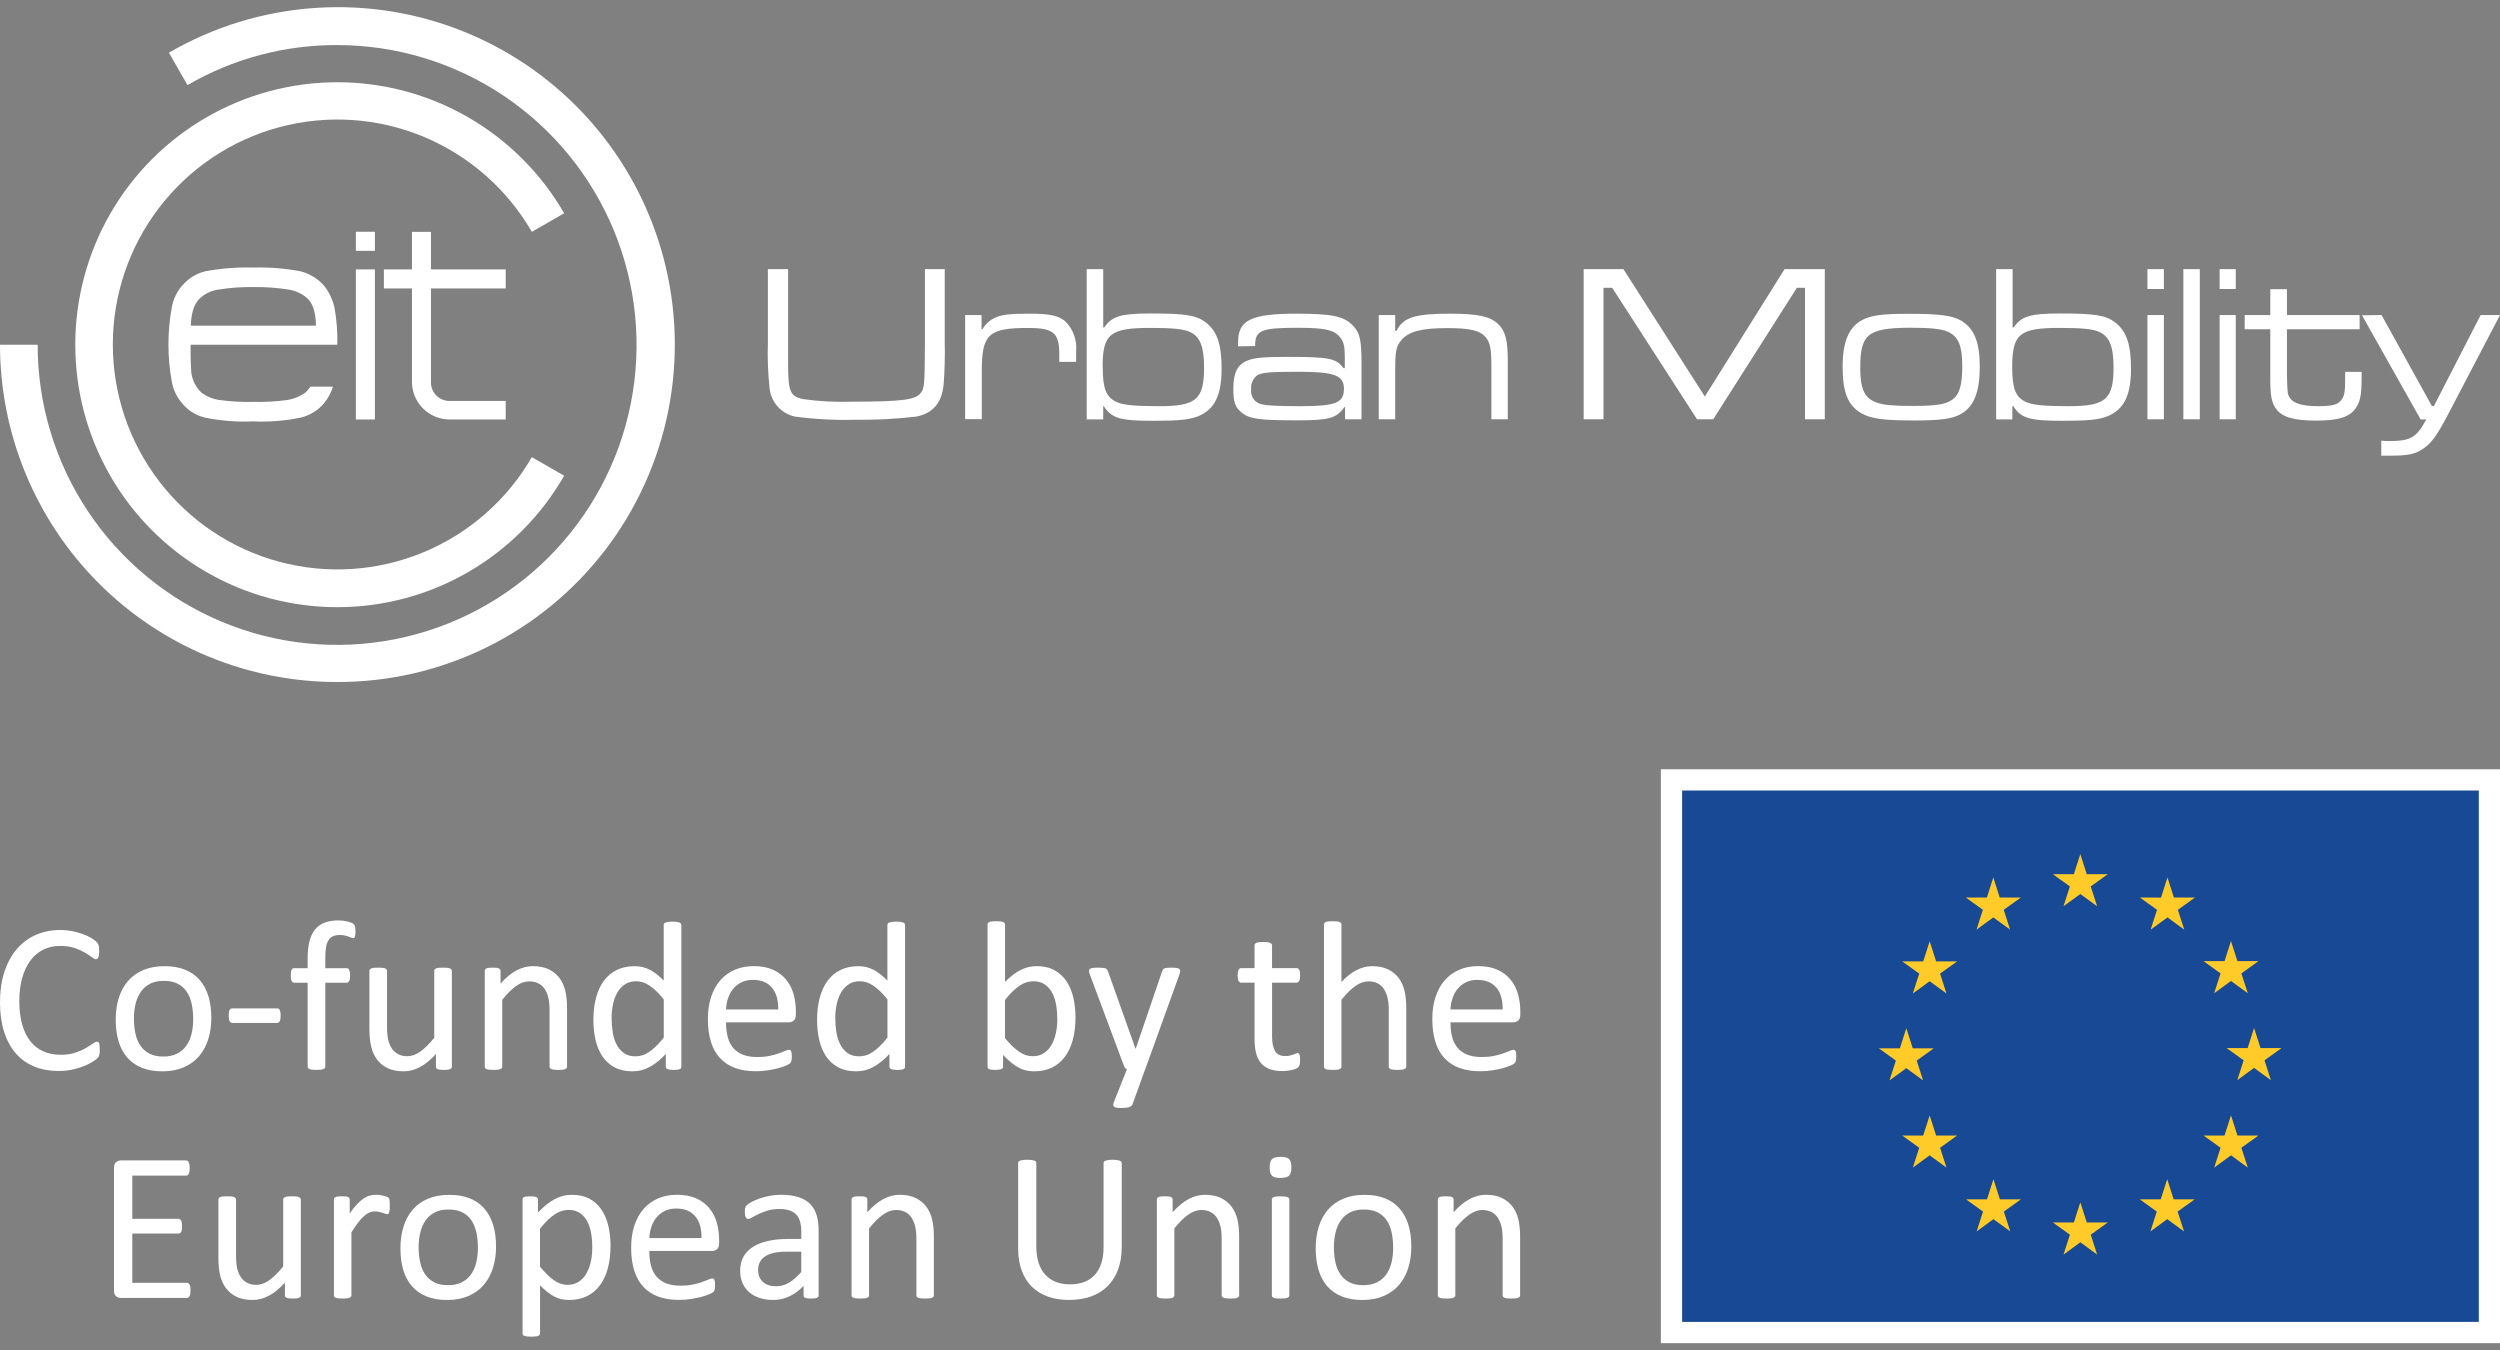 <svg width="150" height="81" viewBox="0 0 150 81" fill="none" xmlns="http://www.w3.org/2000/svg">
<rect x="0" y="0" width="150" height="81" fill="#808080" stroke="none"/>
<path d="M11.432 77.424C11.432 77.5 11.427 77.567 11.419 77.625C11.412 77.681 11.396 77.731 11.375 77.768C11.353 77.807 11.329 77.835 11.301 77.851C11.273 77.869 11.243 77.877 11.209 77.877H7.25C7.152 77.877 7.06 77.845 6.972 77.778C6.885 77.712 6.84 77.597 6.84 77.431V70.071C6.84 69.905 6.885 69.79 6.972 69.724C7.06 69.657 7.152 69.625 7.25 69.625H11.164C11.198 69.625 11.229 69.633 11.257 69.65C11.285 69.668 11.306 69.694 11.325 69.733C11.341 69.771 11.356 69.819 11.367 69.876C11.376 69.934 11.383 70.005 11.383 70.091C11.383 70.167 11.376 70.234 11.367 70.292C11.356 70.348 11.341 70.396 11.325 70.433C11.306 70.469 11.285 70.496 11.257 70.513C11.229 70.53 11.199 70.538 11.164 70.538H7.938V73.128H10.705C10.739 73.128 10.771 73.136 10.797 73.156C10.826 73.175 10.85 73.202 10.868 73.237C10.887 73.27 10.899 73.319 10.91 73.378C10.918 73.436 10.922 73.508 10.922 73.588C10.922 73.664 10.918 73.731 10.91 73.785C10.901 73.841 10.889 73.885 10.868 73.919C10.85 73.952 10.824 73.978 10.797 73.993C10.771 74.007 10.74 74.014 10.705 74.014H7.938V76.968H11.209C11.242 76.968 11.273 76.975 11.301 76.993C11.329 77.01 11.353 77.037 11.375 77.073C11.395 77.109 11.411 77.156 11.419 77.214C11.427 77.271 11.432 77.344 11.432 77.428" fill="white"/>
<path d="M18.05 77.716C18.05 77.749 18.044 77.779 18.027 77.802C18.013 77.826 17.986 77.846 17.948 77.862C17.91 77.881 17.86 77.893 17.799 77.901C17.735 77.909 17.66 77.914 17.572 77.914C17.474 77.914 17.394 77.909 17.332 77.901C17.271 77.893 17.221 77.881 17.186 77.862C17.15 77.845 17.126 77.826 17.113 77.802C17.099 77.779 17.094 77.749 17.094 77.716V76.958C16.767 77.319 16.445 77.582 16.126 77.748C15.807 77.916 15.482 77.997 15.156 77.997C14.775 77.997 14.452 77.934 14.191 77.806C13.928 77.678 13.718 77.504 13.556 77.286C13.395 77.067 13.279 76.813 13.209 76.521C13.14 76.229 13.104 75.876 13.104 75.458V71.976C13.104 71.941 13.11 71.913 13.126 71.89C13.141 71.866 13.17 71.846 13.212 71.826C13.255 71.807 13.31 71.795 13.378 71.787C13.446 71.781 13.531 71.778 13.632 71.778C13.734 71.778 13.82 71.782 13.888 71.787C13.957 71.794 14.01 71.806 14.052 71.826C14.092 71.845 14.12 71.866 14.137 71.89C14.155 71.913 14.163 71.941 14.163 71.976V75.318C14.163 75.654 14.187 75.923 14.235 76.124C14.285 76.327 14.36 76.498 14.459 76.641C14.559 76.785 14.685 76.895 14.838 76.972C14.992 77.052 15.17 77.092 15.375 77.092C15.637 77.092 15.9 76.998 16.161 76.81C16.423 76.623 16.7 76.349 16.992 75.988V71.976C16.992 71.941 16.999 71.913 17.015 71.89C17.03 71.866 17.059 71.846 17.099 71.826C17.144 71.807 17.196 71.795 17.263 71.787C17.328 71.781 17.416 71.778 17.521 71.778C17.627 71.778 17.707 71.782 17.777 71.787C17.844 71.794 17.896 71.806 17.935 71.826C17.974 71.846 18.002 71.866 18.021 71.89C18.04 71.913 18.05 71.941 18.05 71.976V77.716Z" fill="white"/>
<path d="M23.387 72.353C23.387 72.446 23.387 72.524 23.38 72.588C23.373 72.653 23.367 72.702 23.355 72.739C23.341 72.775 23.325 72.803 23.306 72.82C23.288 72.839 23.261 72.85 23.227 72.85C23.192 72.85 23.151 72.84 23.103 72.82C23.053 72.801 22.997 72.783 22.937 72.764C22.875 72.745 22.805 72.726 22.729 72.709C22.653 72.692 22.57 72.683 22.481 72.683C22.376 72.683 22.271 72.705 22.169 72.748C22.068 72.791 21.959 72.86 21.847 72.958C21.734 73.056 21.616 73.186 21.493 73.347C21.37 73.509 21.235 73.706 21.085 73.94V77.715C21.085 77.749 21.078 77.778 21.059 77.802C21.043 77.825 21.015 77.846 20.978 77.862C20.939 77.879 20.885 77.892 20.818 77.901C20.75 77.908 20.663 77.913 20.557 77.913C20.451 77.913 20.371 77.908 20.301 77.901C20.233 77.892 20.181 77.879 20.139 77.862C20.098 77.845 20.071 77.825 20.056 77.802C20.041 77.778 20.035 77.749 20.035 77.715V71.975C20.035 71.941 20.04 71.912 20.054 71.889C20.066 71.866 20.092 71.845 20.13 71.825C20.167 71.806 20.217 71.794 20.276 71.787C20.336 71.781 20.414 71.778 20.512 71.778C20.609 71.778 20.682 71.781 20.745 71.787C20.806 71.794 20.853 71.806 20.888 71.825C20.923 71.844 20.947 71.866 20.962 71.889C20.976 71.912 20.983 71.941 20.983 71.975V72.809C21.14 72.58 21.288 72.393 21.426 72.249C21.564 72.105 21.695 71.991 21.817 71.908C21.942 71.825 22.064 71.767 22.186 71.736C22.306 71.704 22.429 71.688 22.552 71.688C22.609 71.688 22.672 71.692 22.74 71.697C22.811 71.704 22.883 71.716 22.959 71.732C23.036 71.75 23.104 71.768 23.166 71.788C23.229 71.81 23.271 71.833 23.297 71.853C23.321 71.873 23.34 71.894 23.346 71.913C23.355 71.932 23.364 71.957 23.369 71.987C23.375 72.016 23.38 72.059 23.383 72.118C23.383 72.174 23.385 72.252 23.385 72.35" fill="white"/>
<path d="M28.674 74.853C28.674 74.542 28.645 74.249 28.588 73.971C28.53 73.695 28.434 73.453 28.301 73.245C28.169 73.036 27.988 72.871 27.76 72.751C27.533 72.63 27.25 72.57 26.911 72.57C26.598 72.57 26.33 72.626 26.105 72.736C25.88 72.847 25.694 73.004 25.549 73.205C25.405 73.407 25.294 73.647 25.224 73.923C25.154 74.2 25.118 74.502 25.118 74.829C25.118 75.156 25.148 75.438 25.204 75.714C25.262 75.992 25.359 76.233 25.494 76.439C25.628 76.645 25.811 76.808 26.038 76.93C26.266 77.052 26.548 77.112 26.887 77.112C27.195 77.112 27.464 77.055 27.692 76.946C27.92 76.834 28.106 76.679 28.25 76.479C28.396 76.28 28.503 76.041 28.572 75.765C28.64 75.488 28.675 75.184 28.675 74.853M29.764 74.783C29.764 75.251 29.702 75.681 29.579 76.075C29.456 76.469 29.272 76.806 29.027 77.093C28.783 77.377 28.477 77.6 28.108 77.759C27.74 77.918 27.314 77.999 26.83 77.999C26.345 77.999 25.947 77.929 25.598 77.788C25.247 77.648 24.953 77.444 24.721 77.176C24.486 76.908 24.312 76.582 24.198 76.201C24.083 75.819 24.026 75.383 24.026 74.9C24.026 74.416 24.087 74.001 24.208 73.607C24.328 73.213 24.512 72.875 24.754 72.59C24.999 72.304 25.303 72.083 25.67 71.927C26.035 71.77 26.463 71.691 26.951 71.691C27.44 71.691 27.834 71.76 28.185 71.901C28.534 72.042 28.828 72.245 29.061 72.513C29.294 72.781 29.469 73.107 29.587 73.489C29.705 73.871 29.762 74.303 29.762 74.783" fill="white"/>
<path d="M35.539 74.878C35.539 74.585 35.518 74.301 35.472 74.027C35.428 73.753 35.351 73.509 35.241 73.296C35.132 73.083 34.985 72.914 34.801 72.787C34.618 72.658 34.389 72.594 34.116 72.594C33.978 72.594 33.844 72.614 33.71 72.654C33.579 72.696 33.444 72.76 33.306 72.847C33.169 72.934 33.026 73.048 32.876 73.191C32.726 73.335 32.569 73.51 32.4 73.718V76.001C32.692 76.355 32.968 76.624 33.229 76.81C33.489 76.998 33.764 77.092 34.049 77.092C34.314 77.092 34.542 77.027 34.732 76.9C34.922 76.773 35.076 76.603 35.194 76.39C35.312 76.178 35.399 75.939 35.454 75.675C35.509 75.412 35.535 75.145 35.535 74.878M36.631 74.758C36.631 75.26 36.576 75.71 36.467 76.109C36.36 76.51 36.2 76.849 35.989 77.128C35.78 77.406 35.519 77.622 35.209 77.772C34.898 77.924 34.543 77.999 34.144 77.999C33.974 77.999 33.816 77.981 33.673 77.948C33.528 77.914 33.386 77.861 33.248 77.788C33.11 77.717 32.974 77.625 32.837 77.515C32.702 77.405 32.556 77.275 32.403 77.125V79.995C32.403 80.029 32.396 80.059 32.378 80.085C32.362 80.11 32.335 80.132 32.296 80.149C32.257 80.167 32.204 80.179 32.137 80.187C32.068 80.195 31.981 80.2 31.875 80.2C31.77 80.2 31.689 80.195 31.62 80.187C31.551 80.179 31.498 80.167 31.458 80.149C31.416 80.132 31.389 80.11 31.375 80.085C31.36 80.059 31.353 80.029 31.353 79.995V71.977C31.353 71.94 31.36 71.909 31.372 71.885C31.384 71.861 31.411 71.841 31.448 71.825C31.486 71.807 31.535 71.795 31.594 71.79C31.653 71.783 31.726 71.781 31.811 71.781C31.901 71.781 31.975 71.783 32.032 71.79C32.088 71.797 32.137 71.809 32.175 71.825C32.213 71.842 32.24 71.861 32.256 71.885C32.27 71.908 32.277 71.94 32.277 71.977V72.749C32.451 72.57 32.62 72.416 32.782 72.283C32.943 72.152 33.106 72.042 33.268 71.955C33.433 71.868 33.6 71.801 33.773 71.756C33.944 71.712 34.128 71.689 34.318 71.689C34.734 71.689 35.088 71.771 35.383 71.932C35.676 72.094 35.914 72.315 36.1 72.595C36.285 72.876 36.419 73.202 36.506 73.575C36.591 73.947 36.633 74.342 36.633 74.758" fill="white"/>
<path d="M42.089 74.285C42.102 73.731 41.979 73.299 41.721 72.984C41.462 72.669 41.078 72.512 40.569 72.512C40.309 72.512 40.08 72.56 39.883 72.658C39.687 72.756 39.523 72.886 39.389 73.048C39.258 73.209 39.155 73.398 39.083 73.612C39.01 73.826 38.969 74.052 38.962 74.285H42.092H42.089ZM43.147 74.597C43.147 74.763 43.104 74.881 43.023 74.952C42.939 75.022 42.843 75.058 42.737 75.058H38.959C38.959 75.377 38.99 75.663 39.055 75.918C39.119 76.174 39.225 76.392 39.373 76.575C39.523 76.757 39.718 76.897 39.957 76.995C40.196 77.093 40.489 77.141 40.834 77.141C41.108 77.141 41.351 77.12 41.566 77.074C41.778 77.03 41.963 76.981 42.12 76.924C42.277 76.868 42.404 76.818 42.504 76.774C42.605 76.73 42.68 76.707 42.732 76.707C42.763 76.707 42.788 76.714 42.812 76.729C42.836 76.745 42.854 76.766 42.867 76.796C42.88 76.826 42.89 76.867 42.897 76.92C42.903 76.974 42.906 77.039 42.906 77.114C42.906 77.171 42.903 77.218 42.899 77.258C42.894 77.298 42.89 77.334 42.883 77.365C42.877 77.396 42.864 77.425 42.851 77.451C42.836 77.476 42.818 77.502 42.794 77.524C42.771 77.547 42.701 77.586 42.587 77.64C42.471 77.693 42.322 77.746 42.141 77.796C41.958 77.847 41.746 77.893 41.507 77.933C41.267 77.973 41.011 77.993 40.738 77.993C40.267 77.993 39.853 77.928 39.496 77.796C39.142 77.665 38.844 77.469 38.602 77.21C38.36 76.951 38.178 76.625 38.054 76.234C37.931 75.842 37.87 75.389 37.87 74.869C37.87 74.349 37.934 73.932 38.061 73.538C38.19 73.144 38.373 72.811 38.613 72.537C38.852 72.263 39.143 72.052 39.482 71.906C39.822 71.759 40.202 71.687 40.624 71.687C41.074 71.687 41.458 71.759 41.774 71.904C42.092 72.047 42.352 72.243 42.555 72.487C42.76 72.732 42.909 73.019 43.005 73.348C43.099 73.678 43.148 74.03 43.148 74.404V74.596L43.147 74.597Z" fill="white"/>
<path d="M48.076 75.102H47.178C46.889 75.102 46.637 75.126 46.425 75.174C46.212 75.224 46.035 75.296 45.895 75.393C45.754 75.488 45.651 75.603 45.587 75.737C45.52 75.871 45.488 76.025 45.488 76.199C45.488 76.497 45.582 76.734 45.77 76.911C45.961 77.088 46.224 77.176 46.565 77.176C46.842 77.176 47.097 77.106 47.333 76.966C47.568 76.825 47.815 76.611 48.076 76.321V75.102ZM49.122 77.723C49.122 77.774 49.105 77.812 49.071 77.838C49.036 77.863 48.99 77.882 48.931 77.894C48.87 77.908 48.783 77.913 48.67 77.913C48.556 77.913 48.471 77.906 48.404 77.894C48.339 77.882 48.291 77.863 48.261 77.838C48.23 77.812 48.216 77.774 48.216 77.723V77.149C47.965 77.417 47.685 77.625 47.379 77.774C47.069 77.922 46.744 77.997 46.398 77.997C46.097 77.997 45.824 77.957 45.58 77.878C45.335 77.799 45.126 77.685 44.955 77.537C44.783 77.388 44.648 77.206 44.553 76.989C44.458 76.771 44.41 76.525 44.41 76.248C44.41 75.926 44.475 75.645 44.607 75.406C44.739 75.168 44.928 74.971 45.175 74.813C45.421 74.656 45.724 74.537 46.08 74.457C46.436 74.379 46.838 74.338 47.285 74.338H48.076V73.893C48.076 73.672 48.052 73.475 48.007 73.307C47.96 73.136 47.885 72.994 47.78 72.882C47.675 72.769 47.541 72.685 47.375 72.627C47.209 72.57 47.005 72.54 46.763 72.54C46.504 72.54 46.27 72.571 46.064 72.634C45.857 72.696 45.678 72.764 45.523 72.838C45.367 72.913 45.237 72.981 45.133 73.043C45.029 73.104 44.952 73.135 44.901 73.135C44.868 73.135 44.837 73.128 44.812 73.11C44.786 73.092 44.765 73.067 44.745 73.033C44.724 73 44.712 72.956 44.702 72.902C44.694 72.848 44.69 72.791 44.69 72.726C44.69 72.621 44.696 72.536 44.711 72.475C44.727 72.413 44.763 72.355 44.82 72.299C44.876 72.244 44.976 72.18 45.115 72.105C45.256 72.031 45.418 71.963 45.599 71.901C45.782 71.839 45.982 71.788 46.199 71.747C46.416 71.707 46.634 71.687 46.855 71.687C47.267 71.687 47.618 71.734 47.906 71.827C48.197 71.921 48.43 72.059 48.608 72.239C48.788 72.42 48.916 72.645 48.998 72.911C49.079 73.181 49.118 73.493 49.118 73.849V77.72L49.122 77.723Z" fill="white"/>
<path d="M56.033 77.716C56.033 77.749 56.026 77.779 56.008 77.802C55.991 77.826 55.964 77.846 55.926 77.862C55.888 77.881 55.834 77.893 55.767 77.901C55.699 77.909 55.614 77.914 55.511 77.914C55.408 77.914 55.317 77.909 55.25 77.901C55.182 77.893 55.13 77.881 55.091 77.862C55.052 77.845 55.024 77.826 55.009 77.802C54.99 77.779 54.984 77.749 54.984 77.716V74.356C54.984 74.027 54.957 73.763 54.906 73.564C54.855 73.364 54.781 73.193 54.684 73.047C54.586 72.903 54.46 72.791 54.303 72.716C54.148 72.639 53.97 72.6 53.765 72.6C53.501 72.6 53.237 72.694 52.974 72.882C52.711 73.069 52.434 73.343 52.145 73.704V77.716C52.145 77.749 52.137 77.779 52.119 77.802C52.102 77.826 52.075 77.846 52.036 77.862C51.999 77.881 51.945 77.893 51.878 77.901C51.81 77.909 51.721 77.914 51.616 77.914C51.51 77.914 51.43 77.909 51.361 77.901C51.293 77.893 51.239 77.881 51.199 77.862C51.158 77.845 51.131 77.826 51.116 77.802C51.1 77.779 51.095 77.749 51.095 77.716V71.976C51.095 71.941 51.102 71.913 51.114 71.89C51.126 71.866 51.151 71.846 51.19 71.826C51.227 71.807 51.276 71.795 51.336 71.787C51.395 71.781 51.474 71.778 51.572 71.778C51.669 71.778 51.742 71.782 51.803 71.787C51.865 71.794 51.913 71.806 51.947 71.826C51.98 71.845 52.004 71.866 52.019 71.89C52.035 71.913 52.04 71.941 52.04 71.976V72.734C52.364 72.373 52.686 72.107 53.007 71.941C53.327 71.772 53.651 71.688 53.979 71.688C54.361 71.688 54.685 71.754 54.945 71.882C55.207 72.014 55.419 72.186 55.58 72.402C55.74 72.619 55.857 72.873 55.926 73.165C55.996 73.455 56.032 73.805 56.032 74.214V77.715L56.033 77.716Z" fill="white"/>
<path d="M67.305 74.827C67.305 75.33 67.231 75.777 67.085 76.171C66.939 76.565 66.729 76.897 66.457 77.168C66.186 77.44 65.853 77.646 65.464 77.787C65.071 77.928 64.629 77.997 64.131 77.997C63.677 77.997 63.262 77.932 62.887 77.8C62.514 77.669 62.194 77.474 61.926 77.218C61.658 76.96 61.452 76.637 61.307 76.25C61.162 75.864 61.089 75.418 61.089 74.91V69.79C61.089 69.756 61.097 69.727 61.114 69.7C61.132 69.676 61.161 69.656 61.204 69.639C61.247 69.625 61.302 69.613 61.37 69.602C61.438 69.591 61.527 69.586 61.638 69.586C61.74 69.586 61.827 69.591 61.899 69.602C61.971 69.613 62.028 69.625 62.068 69.639C62.108 69.656 62.136 69.676 62.152 69.7C62.171 69.727 62.179 69.756 62.179 69.79V74.778C62.179 75.16 62.224 75.495 62.319 75.779C62.413 76.064 62.548 76.301 62.724 76.49C62.901 76.679 63.114 76.821 63.361 76.918C63.61 77.013 63.89 77.061 64.2 77.061C64.509 77.061 64.803 77.014 65.051 76.92C65.299 76.826 65.511 76.687 65.682 76.499C65.853 76.312 65.986 76.08 66.076 75.805C66.168 75.528 66.214 75.205 66.214 74.835V69.791C66.214 69.757 66.222 69.728 66.239 69.701C66.257 69.677 66.285 69.657 66.328 69.641C66.37 69.626 66.428 69.614 66.496 69.603C66.566 69.593 66.654 69.587 66.761 69.587C66.868 69.587 66.949 69.593 67.02 69.603C67.088 69.614 67.144 69.626 67.186 69.641C67.226 69.657 67.254 69.677 67.274 69.701C67.293 69.728 67.304 69.757 67.304 69.791V74.83L67.305 74.827Z" fill="white"/>
<path d="M74.35 77.716C74.35 77.749 74.342 77.779 74.325 77.802C74.307 77.826 74.281 77.846 74.243 77.862C74.204 77.881 74.151 77.893 74.084 77.901C74.016 77.909 73.931 77.914 73.828 77.914C73.725 77.914 73.634 77.909 73.567 77.901C73.499 77.893 73.446 77.881 73.407 77.862C73.369 77.845 73.341 77.826 73.326 77.802C73.307 77.779 73.3 77.749 73.3 77.716V74.356C73.3 74.027 73.274 73.763 73.223 73.564C73.172 73.364 73.098 73.193 73 73.047C72.903 72.903 72.777 72.791 72.62 72.716C72.465 72.639 72.287 72.6 72.082 72.6C71.818 72.6 71.554 72.694 71.29 72.882C71.028 73.069 70.751 73.343 70.461 73.704V77.716C70.461 77.749 70.453 77.779 70.436 77.802C70.418 77.826 70.392 77.846 70.354 77.862C70.315 77.881 70.262 77.893 70.195 77.901C70.127 77.909 70.038 77.914 69.932 77.914C69.827 77.914 69.746 77.909 69.678 77.901C69.61 77.893 69.556 77.881 69.516 77.862C69.474 77.845 69.448 77.826 69.433 77.802C69.418 77.779 69.412 77.749 69.412 77.716V71.976C69.412 71.941 69.418 71.913 69.43 71.89C69.442 71.866 69.468 71.846 69.507 71.826C69.544 71.807 69.592 71.795 69.653 71.787C69.712 71.781 69.79 71.778 69.888 71.778C69.986 71.778 70.058 71.782 70.12 71.787C70.181 71.794 70.23 71.806 70.263 71.826C70.297 71.845 70.321 71.866 70.335 71.89C70.352 71.913 70.358 71.941 70.358 71.976V72.734C70.681 72.373 71.002 72.107 71.324 71.941C71.644 71.772 71.968 71.688 72.296 71.688C72.678 71.688 73.002 71.754 73.261 71.882C73.524 72.014 73.736 72.186 73.896 72.402C74.057 72.619 74.174 72.873 74.245 73.165C74.313 73.455 74.349 73.805 74.349 74.214V77.715L74.35 77.716Z" fill="white"/>
<path d="M77.361 77.717C77.361 77.751 77.353 77.78 77.335 77.803C77.318 77.826 77.291 77.847 77.252 77.863C77.215 77.881 77.161 77.894 77.094 77.902C77.026 77.91 76.938 77.914 76.832 77.914C76.726 77.914 76.645 77.91 76.577 77.902C76.509 77.894 76.455 77.881 76.415 77.863C76.374 77.846 76.347 77.826 76.332 77.803C76.316 77.78 76.311 77.751 76.311 77.717V71.976C76.311 71.947 76.317 71.92 76.332 71.894C76.347 71.869 76.375 71.847 76.415 71.83C76.455 71.813 76.509 71.801 76.577 71.791C76.645 71.784 76.73 71.779 76.832 71.779C76.933 71.779 77.026 71.784 77.094 71.791C77.162 71.801 77.215 71.813 77.252 71.83C77.291 71.847 77.319 71.869 77.335 71.894C77.353 71.92 77.361 71.948 77.361 71.976V77.717ZM77.483 70.037C77.483 70.284 77.437 70.453 77.343 70.543C77.249 70.631 77.077 70.675 76.825 70.675C76.573 70.675 76.41 70.631 76.319 70.544C76.226 70.457 76.181 70.292 76.181 70.049C76.181 69.807 76.228 69.634 76.322 69.544C76.415 69.454 76.588 69.412 76.838 69.412C77.089 69.412 77.254 69.456 77.345 69.543C77.437 69.63 77.481 69.795 77.481 70.036" fill="white"/>
<path d="M83.589 74.853C83.589 74.542 83.561 74.249 83.503 73.971C83.446 73.695 83.349 73.453 83.217 73.245C83.084 73.036 82.903 72.871 82.676 72.751C82.448 72.63 82.165 72.57 81.827 72.57C81.513 72.57 81.246 72.626 81.02 72.736C80.796 72.847 80.609 73.004 80.465 73.205C80.32 73.407 80.209 73.647 80.139 73.923C80.07 74.2 80.034 74.502 80.034 74.829C80.034 75.156 80.063 75.438 80.119 75.714C80.177 75.992 80.275 76.233 80.41 76.439C80.544 76.645 80.726 76.808 80.954 76.93C81.181 77.052 81.464 77.112 81.803 77.112C82.111 77.112 82.38 77.055 82.607 76.946C82.835 76.834 83.021 76.679 83.166 76.479C83.312 76.28 83.419 76.041 83.487 75.765C83.555 75.488 83.59 75.184 83.59 74.853M84.68 74.783C84.68 75.251 84.619 75.681 84.496 76.075C84.372 76.469 84.189 76.806 83.944 77.093C83.7 77.377 83.393 77.6 83.025 77.759C82.657 77.918 82.231 77.999 81.746 77.999C81.261 77.999 80.864 77.929 80.514 77.788C80.163 77.648 79.87 77.444 79.637 77.176C79.403 76.908 79.229 76.582 79.115 76.201C79 75.819 78.942 75.383 78.942 74.9C78.942 74.416 79.004 74.001 79.124 73.607C79.245 73.213 79.428 72.875 79.671 72.59C79.916 72.304 80.22 72.083 80.587 71.927C80.952 71.77 81.379 71.691 81.868 71.691C82.357 71.691 82.751 71.76 83.1 71.901C83.451 72.042 83.744 72.245 83.977 72.513C84.21 72.781 84.386 73.107 84.504 73.489C84.621 73.871 84.679 74.303 84.679 74.783" fill="white"/>
<path d="M91.209 77.716C91.209 77.749 91.201 77.779 91.183 77.802C91.166 77.826 91.139 77.846 91.102 77.862C91.063 77.881 91.009 77.893 90.942 77.901C90.874 77.909 90.79 77.914 90.686 77.914C90.583 77.914 90.492 77.909 90.425 77.901C90.357 77.893 90.305 77.881 90.266 77.862C90.227 77.845 90.199 77.826 90.184 77.802C90.165 77.779 90.159 77.749 90.159 77.716V74.356C90.159 74.027 90.132 73.763 90.081 73.564C90.03 73.364 89.957 73.193 89.859 73.047C89.761 72.903 89.635 72.791 89.478 72.716C89.323 72.639 89.145 72.6 88.94 72.6C88.676 72.6 88.412 72.694 88.149 72.882C87.886 73.069 87.609 73.343 87.32 73.704V77.716C87.32 77.749 87.312 77.779 87.294 77.802C87.277 77.826 87.25 77.846 87.213 77.862C87.174 77.881 87.12 77.893 87.053 77.901C86.985 77.909 86.897 77.914 86.791 77.914C86.685 77.914 86.605 77.909 86.536 77.901C86.468 77.893 86.415 77.881 86.374 77.862C86.333 77.845 86.306 77.826 86.291 77.802C86.277 77.779 86.27 77.749 86.27 77.716V71.976C86.27 71.941 86.277 71.913 86.289 71.89C86.301 71.866 86.326 71.846 86.365 71.826C86.403 71.807 86.451 71.795 86.511 71.787C86.57 71.781 86.649 71.778 86.747 71.778C86.844 71.778 86.917 71.782 86.978 71.787C87.04 71.794 87.088 71.806 87.122 71.826C87.155 71.845 87.179 71.866 87.195 71.89C87.21 71.913 87.217 71.941 87.217 71.976V72.734C87.539 72.373 87.861 72.107 88.182 71.941C88.502 71.772 88.826 71.688 89.154 71.688C89.536 71.688 89.86 71.754 90.12 71.882C90.382 72.014 90.594 72.186 90.755 72.402C90.915 72.619 91.032 72.873 91.103 73.165C91.171 73.455 91.207 73.805 91.207 74.214V77.715L91.209 77.716Z" fill="white"/>
<path d="M5.986 62.99C5.986 63.058 5.983 63.117 5.979 63.168C5.974 63.22 5.967 63.263 5.956 63.302C5.947 63.341 5.932 63.374 5.915 63.404C5.898 63.434 5.868 63.471 5.825 63.512C5.782 63.554 5.694 63.619 5.557 63.706C5.421 63.794 5.252 63.878 5.051 63.962C4.849 64.044 4.617 64.115 4.358 64.173C4.096 64.229 3.81 64.258 3.501 64.258C2.965 64.258 2.481 64.169 2.049 63.989C1.618 63.811 1.251 63.547 0.945 63.199C0.643 62.85 0.408 62.419 0.245 61.907C0.082 61.394 0 60.804 0 60.137C0 59.47 0.088 58.843 0.265 58.306C0.442 57.771 0.688 57.317 1.008 56.944C1.327 56.573 1.709 56.288 2.152 56.092C2.595 55.898 3.088 55.799 3.628 55.799C3.865 55.799 4.096 55.822 4.321 55.866C4.548 55.91 4.755 55.968 4.947 56.035C5.138 56.103 5.307 56.181 5.457 56.27C5.606 56.36 5.709 56.432 5.765 56.49C5.823 56.546 5.859 56.59 5.877 56.621C5.894 56.652 5.908 56.687 5.919 56.727C5.928 56.767 5.938 56.816 5.943 56.871C5.95 56.925 5.952 56.991 5.952 57.068C5.952 57.152 5.948 57.224 5.94 57.285C5.932 57.345 5.919 57.393 5.903 57.435C5.884 57.475 5.865 57.504 5.841 57.524C5.819 57.543 5.789 57.554 5.754 57.554C5.695 57.554 5.611 57.511 5.505 57.428C5.398 57.346 5.26 57.255 5.091 57.155C4.923 57.056 4.718 56.963 4.475 56.881C4.234 56.798 3.945 56.755 3.608 56.755C3.239 56.755 2.905 56.829 2.603 56.975C2.302 57.123 2.045 57.338 1.832 57.622C1.618 57.908 1.452 58.255 1.335 58.666C1.217 59.076 1.158 59.546 1.158 60.073C1.158 60.599 1.215 61.058 1.328 61.461C1.441 61.863 1.603 62.198 1.815 62.467C2.026 62.738 2.286 62.941 2.594 63.08C2.902 63.219 3.25 63.287 3.638 63.287C3.968 63.287 4.254 63.246 4.5 63.165C4.746 63.085 4.956 62.995 5.128 62.895C5.302 62.795 5.444 62.704 5.555 62.624C5.666 62.544 5.753 62.503 5.817 62.503C5.848 62.503 5.873 62.51 5.895 62.522C5.916 62.535 5.934 62.56 5.946 62.596C5.959 62.632 5.969 62.681 5.975 62.746C5.982 62.809 5.985 62.889 5.985 62.988" fill="white"/>
<path d="M11.59 61.134C11.59 60.823 11.562 60.53 11.505 60.252C11.447 59.976 11.351 59.734 11.218 59.526C11.085 59.317 10.905 59.152 10.677 59.032C10.449 58.911 10.168 58.851 9.828 58.851C9.515 58.851 9.247 58.907 9.022 59.017C8.797 59.128 8.611 59.285 8.466 59.486C8.321 59.688 8.21 59.928 8.141 60.204C8.071 60.481 8.035 60.783 8.035 61.11C8.035 61.437 8.064 61.719 8.121 61.995C8.178 62.273 8.276 62.514 8.411 62.72C8.545 62.927 8.727 63.089 8.955 63.211C9.182 63.333 9.465 63.393 9.804 63.393C10.112 63.393 10.381 63.337 10.609 63.227C10.836 63.116 11.022 62.96 11.167 62.761C11.313 62.561 11.42 62.322 11.489 62.046C11.557 61.769 11.592 61.465 11.592 61.134M12.68 61.063C12.68 61.531 12.619 61.961 12.495 62.355C12.372 62.748 12.189 63.086 11.944 63.373C11.7 63.657 11.393 63.879 11.025 64.039C10.657 64.198 10.231 64.279 9.748 64.279C9.264 64.279 8.864 64.209 8.514 64.068C8.163 63.928 7.87 63.724 7.637 63.456C7.403 63.188 7.229 62.862 7.115 62.48C7 62.099 6.942 61.663 6.942 61.179C6.942 60.696 7.004 60.281 7.124 59.887C7.245 59.493 7.428 59.155 7.671 58.87C7.916 58.584 8.221 58.363 8.587 58.206C8.952 58.05 9.379 57.971 9.868 57.971C10.357 57.971 10.751 58.04 11.101 58.181C11.451 58.322 11.744 58.525 11.977 58.793C12.21 59.061 12.386 59.387 12.504 59.769C12.621 60.151 12.679 60.583 12.679 61.063" fill="white"/>
<path d="M16.838 60.936C16.838 61.102 16.82 61.217 16.782 61.28C16.743 61.343 16.688 61.375 16.616 61.375H13.95C13.873 61.375 13.816 61.343 13.778 61.276C13.741 61.21 13.722 61.096 13.722 60.934C13.722 60.772 13.741 60.66 13.778 60.597C13.816 60.532 13.873 60.502 13.95 60.502H16.616C16.649 60.502 16.68 60.508 16.708 60.52C16.735 60.534 16.759 60.558 16.778 60.594C16.797 60.63 16.811 60.676 16.822 60.731C16.833 60.787 16.84 60.854 16.84 60.936" fill="white"/>
<path d="M21.33 55.897C21.33 55.978 21.324 56.041 21.316 56.091C21.31 56.139 21.299 56.179 21.288 56.209C21.278 56.239 21.263 56.258 21.247 56.269C21.228 56.28 21.208 56.285 21.183 56.285C21.152 56.285 21.114 56.277 21.071 56.257C21.027 56.238 20.972 56.217 20.908 56.193C20.844 56.17 20.769 56.148 20.682 56.128C20.595 56.109 20.494 56.1 20.378 56.1C20.221 56.1 20.087 56.126 19.977 56.176C19.866 56.227 19.778 56.308 19.709 56.416C19.641 56.524 19.59 56.664 19.562 56.836C19.531 57.009 19.518 57.218 19.518 57.465V58.09H20.799C20.833 58.09 20.861 58.096 20.885 58.111C20.908 58.127 20.929 58.153 20.948 58.189C20.967 58.225 20.983 58.271 20.992 58.326C21.003 58.382 21.008 58.449 21.008 58.531C21.008 58.683 20.99 58.795 20.952 58.862C20.915 58.93 20.862 58.963 20.799 58.963H19.518V63.996C19.518 64.031 19.51 64.059 19.492 64.083C19.475 64.106 19.448 64.127 19.407 64.143C19.367 64.161 19.313 64.173 19.245 64.182C19.176 64.189 19.091 64.194 18.989 64.194C18.887 64.194 18.802 64.189 18.733 64.182C18.665 64.173 18.611 64.161 18.57 64.143C18.53 64.126 18.502 64.106 18.485 64.083C18.467 64.059 18.459 64.031 18.459 63.996V58.963H17.65C17.581 58.963 17.531 58.93 17.496 58.862C17.462 58.793 17.446 58.682 17.446 58.531C17.446 58.449 17.449 58.382 17.458 58.326C17.466 58.271 17.48 58.225 17.496 58.189C17.513 58.153 17.535 58.127 17.56 58.111C17.586 58.096 17.616 58.09 17.65 58.09H18.459V57.496C18.459 57.097 18.496 56.753 18.57 56.466C18.645 56.179 18.759 55.943 18.913 55.76C19.065 55.578 19.257 55.442 19.488 55.355C19.72 55.268 19.993 55.224 20.308 55.224C20.457 55.224 20.601 55.239 20.741 55.267C20.881 55.295 20.988 55.323 21.066 55.356C21.142 55.387 21.193 55.417 21.22 55.442C21.245 55.468 21.265 55.5 21.283 55.54C21.3 55.582 21.312 55.63 21.318 55.688C21.324 55.744 21.327 55.813 21.327 55.894" fill="white"/>
<path d="M27.112 63.997C27.112 64.031 27.105 64.06 27.089 64.083C27.075 64.107 27.048 64.127 27.01 64.143C26.972 64.161 26.922 64.174 26.86 64.182C26.799 64.19 26.724 64.196 26.634 64.196C26.536 64.196 26.456 64.19 26.394 64.182C26.333 64.174 26.283 64.161 26.248 64.143C26.212 64.126 26.188 64.107 26.175 64.083C26.161 64.06 26.156 64.031 26.156 63.997V63.239C25.829 63.601 25.506 63.863 25.188 64.029C24.869 64.197 24.544 64.279 24.218 64.279C23.837 64.279 23.514 64.214 23.253 64.087C22.99 63.96 22.78 63.786 22.618 63.567C22.457 63.349 22.341 63.094 22.271 62.802C22.202 62.51 22.165 62.158 22.165 61.74V58.257C22.165 58.222 22.172 58.194 22.188 58.172C22.203 58.148 22.232 58.127 22.274 58.107C22.317 58.089 22.372 58.076 22.44 58.068C22.508 58.062 22.593 58.059 22.694 58.059C22.796 58.059 22.882 58.063 22.95 58.068C23.018 58.075 23.071 58.087 23.112 58.107C23.152 58.126 23.18 58.148 23.198 58.172C23.215 58.194 23.223 58.222 23.223 58.257V61.599C23.223 61.935 23.247 62.205 23.296 62.406C23.345 62.608 23.42 62.779 23.519 62.923C23.62 63.066 23.746 63.176 23.898 63.254C24.052 63.333 24.23 63.373 24.435 63.373C24.698 63.373 24.96 63.279 25.223 63.092C25.484 62.904 25.761 62.631 26.054 62.269V58.257C26.054 58.222 26.062 58.194 26.077 58.172C26.092 58.148 26.121 58.127 26.161 58.107C26.206 58.089 26.258 58.076 26.325 58.068C26.39 58.062 26.477 58.059 26.583 58.059C26.689 58.059 26.769 58.063 26.839 58.068C26.906 58.075 26.958 58.087 26.997 58.107C27.036 58.127 27.064 58.148 27.083 58.172C27.102 58.194 27.112 58.222 27.112 58.257V63.997Z" fill="white"/>
<path d="M34.023 63.997C34.023 64.031 34.015 64.06 33.998 64.083C33.981 64.107 33.954 64.127 33.916 64.143C33.877 64.161 33.824 64.174 33.757 64.182C33.689 64.19 33.604 64.196 33.501 64.196C33.398 64.196 33.307 64.19 33.24 64.182C33.172 64.174 33.12 64.161 33.081 64.143C33.042 64.126 33.014 64.107 32.999 64.083C32.98 64.06 32.974 64.031 32.974 63.997V60.637C32.974 60.309 32.947 60.045 32.896 59.845C32.845 59.645 32.771 59.474 32.674 59.328C32.576 59.184 32.45 59.072 32.293 58.997C32.138 58.92 31.96 58.882 31.755 58.882C31.491 58.882 31.227 58.975 30.963 59.163C30.701 59.351 30.424 59.624 30.135 59.986V63.997C30.135 64.031 30.127 64.06 30.109 64.083C30.092 64.107 30.065 64.127 30.026 64.143C29.989 64.161 29.935 64.174 29.867 64.182C29.799 64.19 29.711 64.196 29.606 64.196C29.5 64.196 29.419 64.19 29.351 64.182C29.283 64.174 29.229 64.161 29.189 64.143C29.148 64.126 29.121 64.107 29.106 64.083C29.09 64.06 29.085 64.031 29.085 63.997V58.257C29.085 58.222 29.091 58.194 29.104 58.172C29.117 58.148 29.142 58.127 29.181 58.107C29.219 58.089 29.267 58.076 29.327 58.068C29.386 58.062 29.465 58.059 29.563 58.059C29.661 58.059 29.733 58.063 29.794 58.068C29.856 58.075 29.904 58.087 29.938 58.107C29.971 58.126 29.995 58.148 30.01 58.172C30.026 58.194 30.032 58.222 30.032 58.257V59.016C30.356 58.654 30.677 58.389 30.998 58.222C31.318 58.054 31.642 57.969 31.971 57.969C32.352 57.969 32.676 58.035 32.936 58.163C33.197 58.294 33.41 58.468 33.571 58.683C33.731 58.901 33.848 59.154 33.918 59.446C33.987 59.736 34.023 60.086 34.023 60.495V63.997Z" fill="white"/>
<path d="M39.825 59.96C39.539 59.607 39.265 59.339 39 59.154C38.733 58.969 38.456 58.876 38.168 58.876C37.9 58.876 37.673 58.939 37.486 59.068C37.299 59.195 37.146 59.363 37.031 59.572C36.913 59.781 36.829 60.015 36.775 60.281C36.722 60.543 36.696 60.812 36.696 61.084C36.696 61.374 36.718 61.655 36.762 61.932C36.806 62.209 36.884 62.454 36.995 62.668C37.105 62.884 37.251 63.055 37.436 63.185C37.616 63.315 37.848 63.38 38.124 63.38C38.263 63.38 38.398 63.361 38.528 63.322C38.66 63.285 38.792 63.22 38.927 63.13C39.063 63.042 39.206 62.925 39.355 62.783C39.503 62.64 39.661 62.465 39.826 62.257V59.962L39.825 59.96ZM40.884 63.997C40.884 64.031 40.876 64.062 40.861 64.087C40.846 64.112 40.821 64.133 40.785 64.147C40.749 64.162 40.702 64.174 40.642 64.182C40.583 64.19 40.51 64.196 40.423 64.196C40.336 64.196 40.26 64.19 40.201 64.182C40.142 64.174 40.092 64.162 40.055 64.147C40.016 64.133 39.988 64.112 39.972 64.087C39.955 64.062 39.947 64.031 39.947 63.997V63.239C39.645 63.567 39.331 63.82 39.006 64.004C38.681 64.186 38.325 64.279 37.938 64.279C37.517 64.279 37.157 64.197 36.861 64.033C36.562 63.87 36.321 63.649 36.137 63.37C35.952 63.092 35.818 62.763 35.731 62.388C35.647 62.012 35.604 61.616 35.604 61.198C35.604 60.705 35.657 60.26 35.763 59.862C35.869 59.466 36.026 59.126 36.234 58.846C36.442 58.564 36.7 58.348 37.008 58.197C37.316 58.047 37.673 57.971 38.077 57.971C38.412 57.971 38.72 58.044 38.998 58.19C39.276 58.336 39.551 58.553 39.823 58.837V55.503C39.823 55.472 39.83 55.444 39.846 55.417C39.861 55.389 39.89 55.367 39.93 55.352C39.975 55.338 40.027 55.324 40.094 55.314C40.159 55.304 40.244 55.298 40.346 55.298C40.447 55.298 40.54 55.304 40.608 55.314C40.675 55.324 40.727 55.338 40.766 55.352C40.805 55.367 40.833 55.389 40.852 55.417C40.87 55.444 40.881 55.473 40.881 55.503V63.999L40.884 63.997Z" fill="white"/>
<path d="M46.69 60.566C46.704 60.013 46.581 59.58 46.322 59.265C46.064 58.95 45.679 58.793 45.17 58.793C44.911 58.793 44.682 58.842 44.485 58.939C44.288 59.037 44.123 59.167 43.991 59.329C43.859 59.49 43.756 59.679 43.684 59.893C43.612 60.108 43.57 60.333 43.563 60.566H46.693H46.69ZM47.75 60.878C47.75 61.044 47.707 61.162 47.625 61.233C47.542 61.303 47.446 61.339 47.34 61.339H43.562C43.562 61.658 43.593 61.945 43.657 62.199C43.721 62.455 43.827 62.673 43.976 62.856C44.126 63.038 44.32 63.179 44.56 63.276C44.798 63.374 45.091 63.422 45.437 63.422C45.71 63.422 45.954 63.401 46.168 63.355C46.381 63.311 46.566 63.262 46.722 63.205C46.879 63.149 47.006 63.1 47.107 63.055C47.207 63.011 47.282 62.988 47.334 62.988C47.364 62.988 47.391 62.995 47.415 63.01C47.439 63.025 47.456 63.047 47.47 63.077C47.483 63.108 47.492 63.148 47.499 63.201C47.506 63.255 47.509 63.321 47.509 63.396C47.509 63.452 47.506 63.499 47.502 63.539C47.496 63.579 47.492 63.615 47.486 63.646C47.479 63.677 47.467 63.706 47.454 63.732C47.439 63.757 47.42 63.783 47.396 63.806C47.373 63.828 47.304 63.867 47.19 63.921C47.075 63.974 46.926 64.027 46.745 64.078C46.562 64.129 46.35 64.174 46.111 64.214C45.871 64.254 45.615 64.275 45.342 64.275C44.87 64.275 44.457 64.209 44.1 64.078C43.746 63.946 43.448 63.751 43.206 63.491C42.964 63.232 42.78 62.907 42.658 62.515C42.535 62.123 42.473 61.669 42.473 61.15C42.473 60.632 42.538 60.214 42.665 59.82C42.794 59.426 42.977 59.092 43.217 58.819C43.456 58.544 43.747 58.334 44.086 58.188C44.426 58.04 44.806 57.968 45.228 57.968C45.678 57.968 46.062 58.04 46.378 58.185C46.696 58.328 46.956 58.524 47.159 58.768C47.364 59.013 47.513 59.3 47.609 59.629C47.703 59.959 47.752 60.311 47.752 60.685V60.877L47.75 60.878Z" fill="white"/>
<path d="M53.245 59.96C52.96 59.607 52.686 59.339 52.42 59.154C52.154 58.969 51.877 58.876 51.589 58.876C51.321 58.876 51.095 58.939 50.907 59.068C50.72 59.195 50.567 59.363 50.452 59.572C50.334 59.781 50.25 60.015 50.196 60.281C50.143 60.543 50.117 60.812 50.117 61.084C50.117 61.374 50.139 61.655 50.183 61.932C50.227 62.209 50.305 62.454 50.416 62.668C50.526 62.884 50.673 63.055 50.856 63.185C51.037 63.315 51.269 63.38 51.545 63.38C51.684 63.38 51.819 63.361 51.95 63.322C52.08 63.285 52.213 63.22 52.348 63.13C52.485 63.042 52.627 62.925 52.775 62.783C52.924 62.64 53.082 62.465 53.247 62.257V59.962L53.245 59.96ZM54.303 63.997C54.303 64.031 54.297 64.062 54.281 64.087C54.266 64.112 54.24 64.133 54.206 64.147C54.168 64.162 54.121 64.174 54.062 64.182C54.003 64.19 53.931 64.196 53.844 64.196C53.757 64.196 53.681 64.19 53.622 64.182C53.563 64.174 53.513 64.162 53.476 64.147C53.437 64.133 53.41 64.112 53.393 64.087C53.375 64.062 53.367 64.031 53.367 63.997V63.239C53.066 63.567 52.751 63.82 52.427 64.004C52.102 64.186 51.746 64.279 51.359 64.279C50.938 64.279 50.578 64.197 50.282 64.033C49.983 63.87 49.742 63.649 49.557 63.37C49.374 63.092 49.239 62.763 49.152 62.388C49.067 62.012 49.025 61.616 49.025 61.198C49.025 60.705 49.078 60.26 49.184 59.862C49.29 59.466 49.448 59.126 49.655 58.846C49.863 58.564 50.121 58.348 50.429 58.197C50.737 58.047 51.093 57.971 51.498 57.971C51.833 57.971 52.141 58.044 52.419 58.19C52.696 58.336 52.972 58.553 53.244 58.837V55.503C53.244 55.472 53.252 55.444 53.267 55.417C53.282 55.389 53.311 55.367 53.351 55.352C53.395 55.338 53.448 55.324 53.515 55.314C53.58 55.304 53.665 55.298 53.766 55.298C53.873 55.298 53.961 55.304 54.029 55.314C54.096 55.324 54.148 55.338 54.187 55.352C54.226 55.367 54.254 55.389 54.273 55.417C54.291 55.444 54.302 55.473 54.302 55.503V63.999L54.303 63.997Z" fill="white"/>
<path d="M63.439 61.172C63.439 60.878 63.417 60.593 63.372 60.317C63.328 60.041 63.249 59.797 63.138 59.584C63.028 59.371 62.88 59.201 62.696 59.071C62.512 58.941 62.283 58.876 62.009 58.876C61.872 58.876 61.738 58.895 61.604 58.933C61.472 58.971 61.337 59.036 61.2 59.124C61.063 59.214 60.92 59.329 60.773 59.469C60.625 59.608 60.469 59.786 60.301 59.998V62.289C60.593 62.641 60.87 62.911 61.136 63.096C61.401 63.28 61.677 63.374 61.963 63.374C62.228 63.374 62.455 63.31 62.644 63.181C62.832 63.054 62.985 62.885 63.102 62.675C63.219 62.465 63.305 62.229 63.357 61.966C63.412 61.705 63.438 61.441 63.438 61.172M64.53 61.051C64.53 61.548 64.475 61.995 64.367 62.395C64.26 62.791 64.099 63.13 63.889 63.412C63.68 63.693 63.42 63.907 63.115 64.056C62.808 64.204 62.459 64.279 62.062 64.279C61.88 64.279 61.71 64.26 61.556 64.224C61.401 64.188 61.249 64.13 61.101 64.048C60.952 63.966 60.802 63.866 60.655 63.741C60.505 63.619 60.348 63.469 60.184 63.295V63.997C60.184 64.031 60.175 64.062 60.157 64.087C60.139 64.112 60.112 64.133 60.075 64.147C60.036 64.162 59.988 64.174 59.932 64.182C59.874 64.19 59.8 64.196 59.711 64.196C59.626 64.196 59.554 64.19 59.494 64.182C59.435 64.174 59.385 64.162 59.348 64.147C59.31 64.133 59.284 64.112 59.272 64.087C59.258 64.062 59.253 64.031 59.253 63.997V55.477C59.253 55.444 59.26 55.413 59.274 55.387C59.289 55.362 59.317 55.34 59.357 55.323C59.397 55.306 59.451 55.294 59.519 55.285C59.588 55.278 59.672 55.272 59.775 55.272C59.878 55.272 59.969 55.278 60.036 55.285C60.103 55.294 60.157 55.306 60.196 55.323C60.234 55.34 60.263 55.362 60.277 55.387C60.296 55.413 60.303 55.444 60.303 55.477V58.915C60.473 58.74 60.638 58.594 60.797 58.474C60.956 58.355 61.113 58.259 61.266 58.184C61.418 58.11 61.572 58.055 61.724 58.022C61.877 57.987 62.038 57.969 62.207 57.969C62.625 57.969 62.98 58.052 63.276 58.218C63.572 58.385 63.811 58.607 63.996 58.886C64.181 59.164 64.315 59.491 64.402 59.865C64.486 60.239 64.529 60.634 64.529 61.051" fill="white"/>
<path d="M68.711 64.157L67.947 66.267C67.92 66.335 67.855 66.388 67.752 66.424C67.648 66.46 67.49 66.48 67.277 66.48C67.167 66.48 67.077 66.473 67.009 66.463C66.941 66.453 66.89 66.433 66.852 66.409C66.818 66.382 66.796 66.349 66.793 66.306C66.788 66.263 66.8 66.212 66.824 66.153L67.614 64.157C67.577 64.139 67.541 64.112 67.507 64.075C67.474 64.036 67.45 63.996 67.438 63.953L65.391 58.469C65.358 58.379 65.341 58.31 65.341 58.259C65.341 58.208 65.358 58.166 65.391 58.138C65.425 58.107 65.481 58.087 65.558 58.078C65.634 58.067 65.737 58.06 65.864 58.06C65.991 58.06 66.092 58.064 66.164 58.07C66.236 58.076 66.294 58.089 66.335 58.105C66.378 58.122 66.409 58.146 66.428 58.178C66.447 58.209 66.468 58.253 66.49 58.31L68.127 62.915H68.146L69.726 58.284C69.752 58.202 69.782 58.151 69.82 58.127C69.855 58.103 69.91 58.086 69.982 58.076C70.053 58.066 70.159 58.059 70.294 58.059C70.413 58.059 70.511 58.066 70.587 58.076C70.664 58.086 70.719 58.107 70.756 58.137C70.792 58.166 70.811 58.205 70.811 58.257C70.811 58.31 70.797 58.373 70.772 58.449L68.714 64.157H68.711Z" fill="white"/>
<path d="M78.006 63.577C78.006 63.7 77.998 63.798 77.981 63.87C77.963 63.941 77.938 63.995 77.904 64.028C77.871 64.063 77.82 64.095 77.752 64.123C77.683 64.154 77.606 64.178 77.519 64.197C77.432 64.216 77.339 64.232 77.241 64.245C77.142 64.257 77.046 64.264 76.948 64.264C76.651 64.264 76.395 64.225 76.183 64.146C75.971 64.067 75.796 63.948 75.661 63.79C75.525 63.63 75.427 63.428 75.364 63.183C75.302 62.939 75.272 62.651 75.272 62.318V58.962H74.468C74.405 58.962 74.353 58.929 74.314 58.86C74.277 58.792 74.258 58.681 74.258 58.529C74.258 58.448 74.263 58.381 74.275 58.324C74.285 58.269 74.299 58.224 74.315 58.188C74.334 58.151 74.356 58.126 74.384 58.111C74.412 58.095 74.441 58.089 74.476 58.089H75.273V56.723C75.273 56.694 75.281 56.667 75.296 56.642C75.31 56.616 75.337 56.593 75.377 56.575C75.418 56.556 75.471 56.541 75.539 56.533C75.608 56.524 75.693 56.52 75.795 56.52C75.897 56.52 75.988 56.524 76.056 56.533C76.123 56.54 76.175 56.554 76.214 56.575C76.253 56.593 76.281 56.616 76.296 56.642C76.315 56.667 76.323 56.695 76.323 56.723V58.089H77.794C77.828 58.089 77.859 58.095 77.884 58.111C77.91 58.126 77.931 58.151 77.951 58.188C77.971 58.224 77.985 58.269 77.994 58.324C78.001 58.381 78.006 58.448 78.006 58.529C78.006 58.682 77.987 58.793 77.948 58.86C77.911 58.929 77.86 58.962 77.796 58.962H76.324V62.164C76.324 62.56 76.382 62.858 76.5 63.061C76.616 63.263 76.825 63.364 77.128 63.364C77.225 63.364 77.312 63.354 77.389 63.335C77.465 63.317 77.533 63.295 77.594 63.274C77.653 63.254 77.704 63.232 77.746 63.213C77.789 63.195 77.828 63.185 77.862 63.185C77.882 63.185 77.904 63.191 77.922 63.201C77.941 63.212 77.955 63.232 77.966 63.262C77.977 63.292 77.986 63.331 77.995 63.382C78.002 63.433 78.007 63.498 78.007 63.574" fill="white"/>
<path d="M84.376 63.997C84.376 64.031 84.368 64.06 84.351 64.083C84.334 64.107 84.307 64.127 84.269 64.143C84.23 64.161 84.177 64.174 84.11 64.182C84.042 64.19 83.957 64.196 83.854 64.196C83.751 64.196 83.66 64.19 83.593 64.182C83.525 64.174 83.472 64.161 83.434 64.143C83.395 64.126 83.367 64.107 83.352 64.083C83.333 64.06 83.326 64.031 83.326 63.997V60.637C83.326 60.309 83.3 60.045 83.249 59.845C83.198 59.645 83.124 59.474 83.026 59.328C82.929 59.184 82.803 59.072 82.646 58.997C82.491 58.92 82.313 58.882 82.108 58.882C81.844 58.882 81.58 58.975 81.317 59.163C81.054 59.351 80.777 59.624 80.487 59.986V63.997C80.487 64.031 80.48 64.06 80.462 64.083C80.445 64.107 80.418 64.127 80.379 64.143C80.342 64.161 80.288 64.174 80.221 64.182C80.153 64.19 80.064 64.196 79.959 64.196C79.853 64.196 79.772 64.19 79.704 64.182C79.636 64.174 79.582 64.161 79.542 64.143C79.501 64.126 79.474 64.107 79.459 64.083C79.443 64.06 79.438 64.031 79.438 63.997V55.477C79.438 55.444 79.444 55.413 79.459 55.387C79.474 55.362 79.502 55.34 79.542 55.323C79.582 55.306 79.636 55.294 79.704 55.285C79.772 55.278 79.857 55.272 79.959 55.272C80.06 55.272 80.153 55.278 80.221 55.285C80.289 55.294 80.342 55.306 80.379 55.323C80.418 55.34 80.446 55.362 80.462 55.387C80.48 55.413 80.487 55.444 80.487 55.477V58.915C80.79 58.596 81.094 58.359 81.4 58.204C81.706 58.048 82.014 57.971 82.323 57.971C82.705 57.971 83.029 58.036 83.289 58.165C83.552 58.295 83.763 58.469 83.924 58.685C84.084 58.902 84.201 59.155 84.271 59.447C84.34 59.738 84.376 60.09 84.376 60.503V63.997Z" fill="white"/>
<path d="M90.157 60.566C90.171 60.013 90.048 59.58 89.789 59.265C89.531 58.95 89.146 58.793 88.638 58.793C88.378 58.793 88.149 58.842 87.952 58.939C87.755 59.037 87.592 59.167 87.458 59.329C87.326 59.49 87.223 59.679 87.151 59.893C87.079 60.108 87.037 60.333 87.031 60.566H90.16H90.157ZM91.217 60.878C91.217 61.044 91.174 61.162 91.092 61.233C91.009 61.303 90.913 61.339 90.807 61.339H87.029C87.029 61.658 87.06 61.945 87.124 62.199C87.189 62.455 87.294 62.673 87.443 62.856C87.593 63.038 87.787 63.179 88.027 63.276C88.265 63.374 88.558 63.422 88.904 63.422C89.177 63.422 89.421 63.401 89.635 63.355C89.848 63.311 90.033 63.262 90.19 63.205C90.346 63.149 90.474 63.1 90.574 63.055C90.674 63.011 90.749 62.988 90.802 62.988C90.831 62.988 90.858 62.995 90.882 63.01C90.906 63.025 90.923 63.047 90.937 63.077C90.95 63.108 90.96 63.148 90.966 63.201C90.973 63.255 90.976 63.321 90.976 63.396C90.976 63.452 90.973 63.499 90.969 63.539C90.964 63.579 90.96 63.615 90.953 63.646C90.946 63.677 90.934 63.706 90.921 63.732C90.906 63.757 90.887 63.783 90.863 63.806C90.84 63.828 90.771 63.867 90.657 63.921C90.54 63.974 90.392 64.027 90.211 64.078C90.028 64.129 89.816 64.174 89.576 64.214C89.337 64.254 89.081 64.275 88.808 64.275C88.336 64.275 87.922 64.209 87.566 64.078C87.211 63.946 86.914 63.751 86.672 63.491C86.429 63.232 86.246 62.907 86.124 62.515C86.001 62.123 85.939 61.669 85.939 61.15C85.939 60.632 86.003 60.214 86.131 59.82C86.259 59.426 86.443 59.092 86.682 58.819C86.922 58.544 87.213 58.334 87.552 58.188C87.892 58.04 88.272 57.968 88.694 57.968C89.144 57.968 89.528 58.04 89.844 58.185C90.161 58.328 90.421 58.524 90.625 58.768C90.83 59.013 90.978 59.3 91.075 59.629C91.168 59.959 91.218 60.311 91.218 60.685V60.877L91.217 60.878Z" fill="white"/>
<path d="M150 46.156H99.651V80.59H150V46.156Z" fill="white"/>
<path d="M148.728 47.431H100.928V79.314H148.728V47.431Z" fill="#184995"/>
<path d="M123.81 54.376L124.818 53.641L125.826 54.376L125.443 53.185L126.468 52.45H125.204L124.818 51.244L124.432 52.451L123.171 52.45L124.193 53.185L123.81 54.376Z" fill="#FFCB29"/>
<path d="M118.59 55.779L119.598 55.044L120.606 55.779L120.223 54.588L121.248 53.852H119.984L119.598 52.645L119.212 53.854L117.949 53.852L118.973 54.588L118.59 55.779Z" fill="#FFCB29"/>
<path d="M115.78 56.476L115.393 57.683L114.13 57.682L115.155 58.417L114.77 59.61L115.78 58.874L116.788 59.61L116.404 58.417L117.429 57.682H116.166L115.78 56.476Z" fill="#FFCB29"/>
<path d="M114.378 64.089L115.386 64.825L115.003 63.635L116.028 62.898H114.765L114.378 61.692L113.992 62.901L112.729 62.898L113.753 63.635L113.37 64.825L114.378 64.089Z" fill="#FFCB29"/>
<path d="M116.166 68.13L115.78 66.924L115.392 68.13H114.132L115.153 68.866L114.77 70.057L115.78 69.32L116.788 70.057L116.404 68.866L117.429 68.13H116.166Z" fill="#FFCB29"/>
<path d="M119.993 71.958L119.606 70.753L119.219 71.961L117.957 71.958L118.981 72.695L118.598 73.886L119.606 73.149L120.616 73.886L120.231 72.695L121.256 71.958H119.993Z" fill="#FFCB29"/>
<path d="M125.205 73.346L124.819 72.139L124.432 73.347L123.171 73.346L124.194 74.082L123.811 75.274L124.819 74.537L125.828 75.274L125.443 74.082L126.468 73.346H125.205Z" fill="#FFCB29"/>
<path d="M130.418 71.958L130.032 70.753L129.644 71.961L128.384 71.958L129.407 72.695L129.025 73.886L130.032 73.149L131.042 73.886L130.657 72.695L131.682 71.958H130.418Z" fill="#FFCB29"/>
<path d="M134.247 68.13L133.86 66.924L133.471 68.13H132.211L133.234 68.866L132.851 70.057L133.86 69.32L134.868 70.057L134.482 68.866L135.508 68.13H134.247Z" fill="#FFCB29"/>
<path d="M136.894 62.883H135.631L135.244 61.677L134.859 62.886L133.596 62.883L134.62 63.62L134.237 64.811L135.244 64.073L136.254 64.811L135.87 63.62L136.894 62.883Z" fill="#FFCB29"/>
<path d="M132.85 59.594L133.858 58.858L134.868 59.594L134.482 58.404L135.507 57.667H134.245L133.858 56.461L133.473 57.668L132.211 57.667L133.234 58.404L132.85 59.594Z" fill="#FFCB29"/>
<path d="M130.047 52.647L129.662 53.855L128.397 53.852L129.422 54.589L129.038 55.781L130.049 55.044L131.056 55.781L130.673 54.589L131.697 53.852H130.433L130.047 52.647Z" fill="#FFCB29"/>
<path d="M22.494 13.906H21.352V15.05H22.494V13.906Z" fill="white"/>
<path d="M22.494 16.165H21.352V25.169H22.494V16.165Z" fill="white"/>
<path fill-rule="evenodd" clip-rule="evenodd" d="M24.717 13.911H25.859V16.165H30.342V17.309H25.859V22.914C25.854 23.063 25.879 23.211 25.933 23.35C25.987 23.489 26.069 23.616 26.172 23.723C26.277 23.83 26.401 23.914 26.538 23.972C26.676 24.029 26.824 24.058 26.973 24.057H30.342V25.169H26.973C26.375 25.168 25.803 24.93 25.38 24.507C24.958 24.085 24.719 23.512 24.717 22.914V17.309H23.033V16.165H24.717V13.911Z" fill="white"/>
<path d="M20.238 20.683C20.259 19.935 20.201 19.188 20.068 18.452C19.961 17.985 19.755 17.547 19.465 17.166C19.091 16.732 18.593 16.423 18.038 16.28C17.098 16.101 16.141 16.025 15.185 16.054C14.219 16.026 13.253 16.102 12.303 16.28C11.754 16.418 11.264 16.728 10.904 17.166C10.594 17.534 10.387 17.977 10.306 18.452C10.172 19.188 10.105 19.935 10.107 20.683C10.106 21.42 10.173 22.157 10.306 22.882C10.386 23.357 10.592 23.801 10.904 24.168C11.256 24.615 11.749 24.929 12.303 25.057C13.251 25.25 14.219 25.326 15.185 25.284C16.142 25.327 17.1 25.251 18.038 25.057C18.598 24.925 19.099 24.612 19.465 24.168C19.692 23.878 19.866 23.55 19.981 23.2H18.629C18.54 23.318 18.445 23.432 18.344 23.541C18.022 23.776 17.65 23.933 17.258 23.997C16.578 24.092 15.891 24.13 15.204 24.113C14.517 24.132 13.829 24.094 13.147 23.997C12.754 23.938 12.382 23.781 12.065 23.541C11.876 23.354 11.725 23.132 11.621 22.887C11.518 22.642 11.464 22.378 11.463 22.112C11.435 21.655 11.435 21.139 11.435 20.683H20.238ZM18.954 19.54H11.447C11.475 18.71 11.677 18.138 12.077 17.825C12.386 17.571 12.762 17.412 13.159 17.368C13.839 17.26 14.528 17.212 15.216 17.225C15.904 17.214 16.59 17.262 17.27 17.368C17.666 17.419 18.042 17.577 18.356 17.825C18.752 18.138 18.954 18.71 18.954 19.54Z" fill="white"/>
<path fill-rule="evenodd" clip-rule="evenodd" d="M20.238 40.92C23.342 40.926 26.405 40.215 29.191 38.844C31.977 37.473 34.409 35.478 36.301 33.014C38.193 30.549 39.492 27.682 40.099 24.633C40.706 21.585 40.604 18.437 39.8 15.434C38.997 12.432 37.514 9.655 35.466 7.319C33.419 4.983 30.861 3.15 27.993 1.963C25.124 0.776 22.021 0.267 18.924 0.475C15.828 0.682 12.82 1.601 10.135 3.161L11.249 5.106C13.979 3.52 17.082 2.691 20.238 2.704C23.792 2.706 27.265 3.764 30.219 5.744C33.172 7.723 35.473 10.535 36.831 13.824C38.188 17.114 38.542 20.732 37.846 24.222C37.15 27.713 35.436 30.918 32.921 33.433C30.407 35.947 27.204 37.659 23.718 38.35C20.232 39.042 16.619 38.683 13.337 37.318C10.055 35.953 7.251 33.644 5.279 30.683C3.307 27.722 2.256 24.242 2.259 20.683H0C0.001 23.343 0.525 25.977 1.543 28.433C2.561 30.89 4.052 33.122 5.932 35.002C7.811 36.881 10.042 38.371 12.497 39.387C14.952 40.402 17.582 40.923 20.238 40.92Z" fill="white"/>
<path fill-rule="evenodd" clip-rule="evenodd" d="M20.238 36.431C23 36.432 25.712 35.704 28.102 34.319C30.492 32.934 32.475 30.941 33.849 28.543L31.911 27.427C30.426 29.998 28.136 32.007 25.395 33.142C22.655 34.277 19.617 34.474 16.753 33.705C13.888 32.934 11.358 31.24 9.553 28.883C7.748 26.526 6.77 23.639 6.77 20.669C6.77 17.699 7.748 14.812 9.553 12.455C11.358 10.098 13.888 8.403 16.753 7.633C19.617 6.863 22.655 7.061 25.395 8.196C28.136 9.331 30.426 11.34 31.911 13.911L33.849 12.795C32.467 10.403 30.481 8.418 28.09 7.038C25.699 5.658 22.988 4.933 20.229 4.935C17.47 4.937 14.759 5.666 12.37 7.05C9.982 8.433 7.998 10.421 6.62 12.815C5.241 15.209 4.516 17.924 4.517 20.688C4.517 23.451 5.244 26.166 6.624 28.559C8.004 30.952 9.989 32.939 12.379 34.321C14.768 35.703 17.479 36.43 20.238 36.431Z" fill="white"/>
<path d="M47.286 16.149V21.767C47.286 23.481 47.393 23.751 48.146 23.942C49.133 24.083 50.131 24.136 51.127 24.101C54.013 24.101 54.889 23.994 55.214 23.616C55.467 23.319 55.483 23.172 55.495 20.58V16.149H56.684V20.58C56.704 21.409 56.681 22.238 56.617 23.065C56.522 24.156 55.971 24.803 54.984 24.994C53.789 25.136 52.587 25.2 51.385 25.184C50.15 25.221 48.915 25.157 47.691 24.994C47.279 24.904 46.908 24.683 46.634 24.364C46.359 24.044 46.196 23.644 46.169 23.223C46.075 22.346 46.043 21.462 46.073 20.58V16.149H47.286Z" fill="white"/>
<path d="M58.892 18.904V19.742H58.959C59.126 19.442 59.386 19.204 59.7 19.067C60.077 18.877 60.604 18.821 61.789 18.821C62.974 18.821 63.517 18.932 63.934 19.293C64.161 19.525 64.336 19.803 64.445 20.109C64.555 20.414 64.597 20.74 64.568 21.064V21.711H63.557V21.266C63.557 19.972 63.22 19.678 61.682 19.678C59.304 19.678 58.908 20.056 58.908 22.259V25.149H57.909V18.904H58.892Z" fill="white"/>
<path d="M66.193 16.149V19.647H66.26C66.704 18.972 67.259 18.809 69.035 18.809C71.151 18.809 71.785 18.916 72.352 19.349C73.026 19.877 73.296 20.647 73.296 22.128C73.296 23.716 72.876 24.573 71.881 24.978C71.365 25.18 70.731 25.248 69.197 25.248C67.215 25.248 66.7 25.101 66.228 24.371H66.193V25.165H65.202V16.149H66.193ZM66.165 22.037C66.165 23.319 66.367 23.831 66.99 24.117C67.366 24.303 68.107 24.371 69.55 24.371C71.762 24.371 72.245 23.974 72.245 22.048C72.245 20.794 72.004 20.198 71.397 19.917C71.02 19.742 70.359 19.674 69.051 19.674C66.589 19.674 66.157 20.024 66.157 22.037H66.165Z" fill="white"/>
<path d="M74.287 20.782V20.512C74.287 19.202 75.079 18.821 77.794 18.821C79.911 18.821 80.636 18.972 81.163 19.524C81.596 19.956 81.691 20.377 81.691 21.862V25.157H80.704V24.426H80.664C80.192 25.101 79.733 25.22 77.83 25.22C75.594 25.22 75 25.141 74.54 24.788C74.08 24.434 74.001 24.085 74.001 23.331C74.001 22.346 74.243 21.858 74.893 21.616C75.269 21.469 75.864 21.413 77.184 21.413C79.745 21.413 80.177 21.493 80.609 22.088H80.688V21.413C80.688 20.766 80.62 20.496 80.394 20.222C80.042 19.79 79.475 19.667 77.846 19.667C75.702 19.667 75.325 19.817 75.309 20.679V20.762L74.287 20.782ZM75.432 22.521C75.305 22.617 75.205 22.745 75.141 22.892C75.078 23.039 75.054 23.199 75.071 23.358C75.045 23.534 75.078 23.714 75.166 23.869C75.253 24.024 75.391 24.145 75.555 24.212C75.836 24.331 76.514 24.371 78.048 24.371C80.141 24.371 80.636 24.168 80.636 23.335C80.636 22.501 80.046 22.306 77.862 22.306C76.189 22.306 75.706 22.35 75.432 22.521Z" fill="white"/>
<path d="M83.712 18.904V19.849H83.791C84.188 19.055 84.885 18.821 86.934 18.821C88.726 18.821 89.467 18.984 89.955 19.512C90.331 19.909 90.466 20.456 90.466 21.632V25.157H89.483V22.048C89.483 20.929 89.416 20.552 89.13 20.226C88.809 19.829 88.187 19.686 86.828 19.686C85.29 19.686 84.505 19.889 84.077 20.417C83.764 20.782 83.712 21.076 83.712 22.267V25.157H82.725V18.904H83.712Z" fill="white"/>
<path d="M97.406 16.149L102.29 23.791L107.074 16.149H109.488V25.157H108.299V17.269H107.811L102.793 25.157H101.822L96.733 17.269H96.209V25.157H95.02V16.149H97.406Z" fill="white"/>
<path d="M117.72 19.27C118.477 19.754 118.786 20.564 118.786 22.025C118.786 23.485 118.449 24.387 117.669 24.831C117.13 25.141 116.428 25.228 114.835 25.228C113.003 25.228 112.234 25.121 111.664 24.784C110.871 24.323 110.558 23.529 110.558 22.005C110.558 20.48 110.934 19.623 111.747 19.194C112.258 18.924 112.96 18.829 114.375 18.829C116.416 18.821 117.185 18.932 117.72 19.27ZM111.612 22.048C111.612 23.343 111.87 23.898 112.599 24.152C112.995 24.303 113.594 24.355 114.755 24.355C116.21 24.355 116.765 24.264 117.169 23.958C117.573 23.652 117.736 23.081 117.736 21.973C117.736 20.742 117.506 20.191 116.872 19.905C116.476 19.73 115.822 19.663 114.553 19.663C112.064 19.686 111.616 20.052 111.616 22.064L111.612 22.048Z" fill="white"/>
<path d="M120.756 16.149V19.647H120.824C121.272 18.972 121.822 18.809 123.598 18.809C125.715 18.809 126.349 18.916 126.916 19.349C127.59 19.877 127.859 20.647 127.859 22.128C127.859 23.716 127.443 24.573 126.444 24.978C125.933 25.18 125.299 25.248 123.761 25.248C121.779 25.248 121.268 25.101 120.796 24.371H120.74V25.165H119.769V16.149H120.756ZM120.732 22.037C120.732 23.319 120.935 23.831 121.553 24.117C121.949 24.303 122.671 24.371 124.113 24.371C126.325 24.371 126.813 23.974 126.813 22.048C126.813 20.794 126.571 20.198 125.961 19.917C125.584 19.742 124.926 19.674 123.618 19.674C121.165 19.674 120.732 20.024 120.732 22.037Z" fill="white"/>
<path d="M129.833 16.149V17.34H128.846V16.149H129.833ZM129.833 18.904V25.157H128.846V18.904H129.833Z" fill="white"/>
<path d="M131.989 16.149V25.157H131.002V16.149H131.989Z" fill="white"/>
<path d="M134.145 16.149V17.34H133.178V16.149H134.145ZM134.145 18.904V25.157H133.178V18.904H134.145Z" fill="white"/>
<path d="M137.217 17.352V18.904H141.577V19.754H137.217V22.453C137.245 23.644 137.245 23.684 137.447 23.942C137.649 24.2 138.149 24.371 139.092 24.371C139.968 24.371 140.305 24.279 140.523 23.942C140.67 23.712 140.709 23.481 140.709 22.711V22.314H141.696V22.711C141.696 23.684 141.613 24.089 141.359 24.466C140.995 25.022 140.321 25.236 138.981 25.236C137.641 25.236 136.932 25.034 136.567 24.533C136.298 24.156 136.218 23.763 136.218 22.779V19.754H134.681V18.904H136.218V17.352H137.217Z" fill="white"/>
<path d="M142.893 18.904L145.913 24.359H146.036L148.839 18.904H150L146.952 24.732C146.238 26.109 145.913 26.558 145.414 26.907C144.915 27.257 144.471 27.34 143.432 27.34C143.214 27.34 143.095 27.34 142.877 27.34V26.439C143.03 26.458 143.183 26.466 143.337 26.463C144.645 26.463 144.982 26.26 145.577 25.169H145.24L141.72 18.916L142.893 18.904Z" fill="white"/>
</svg>
